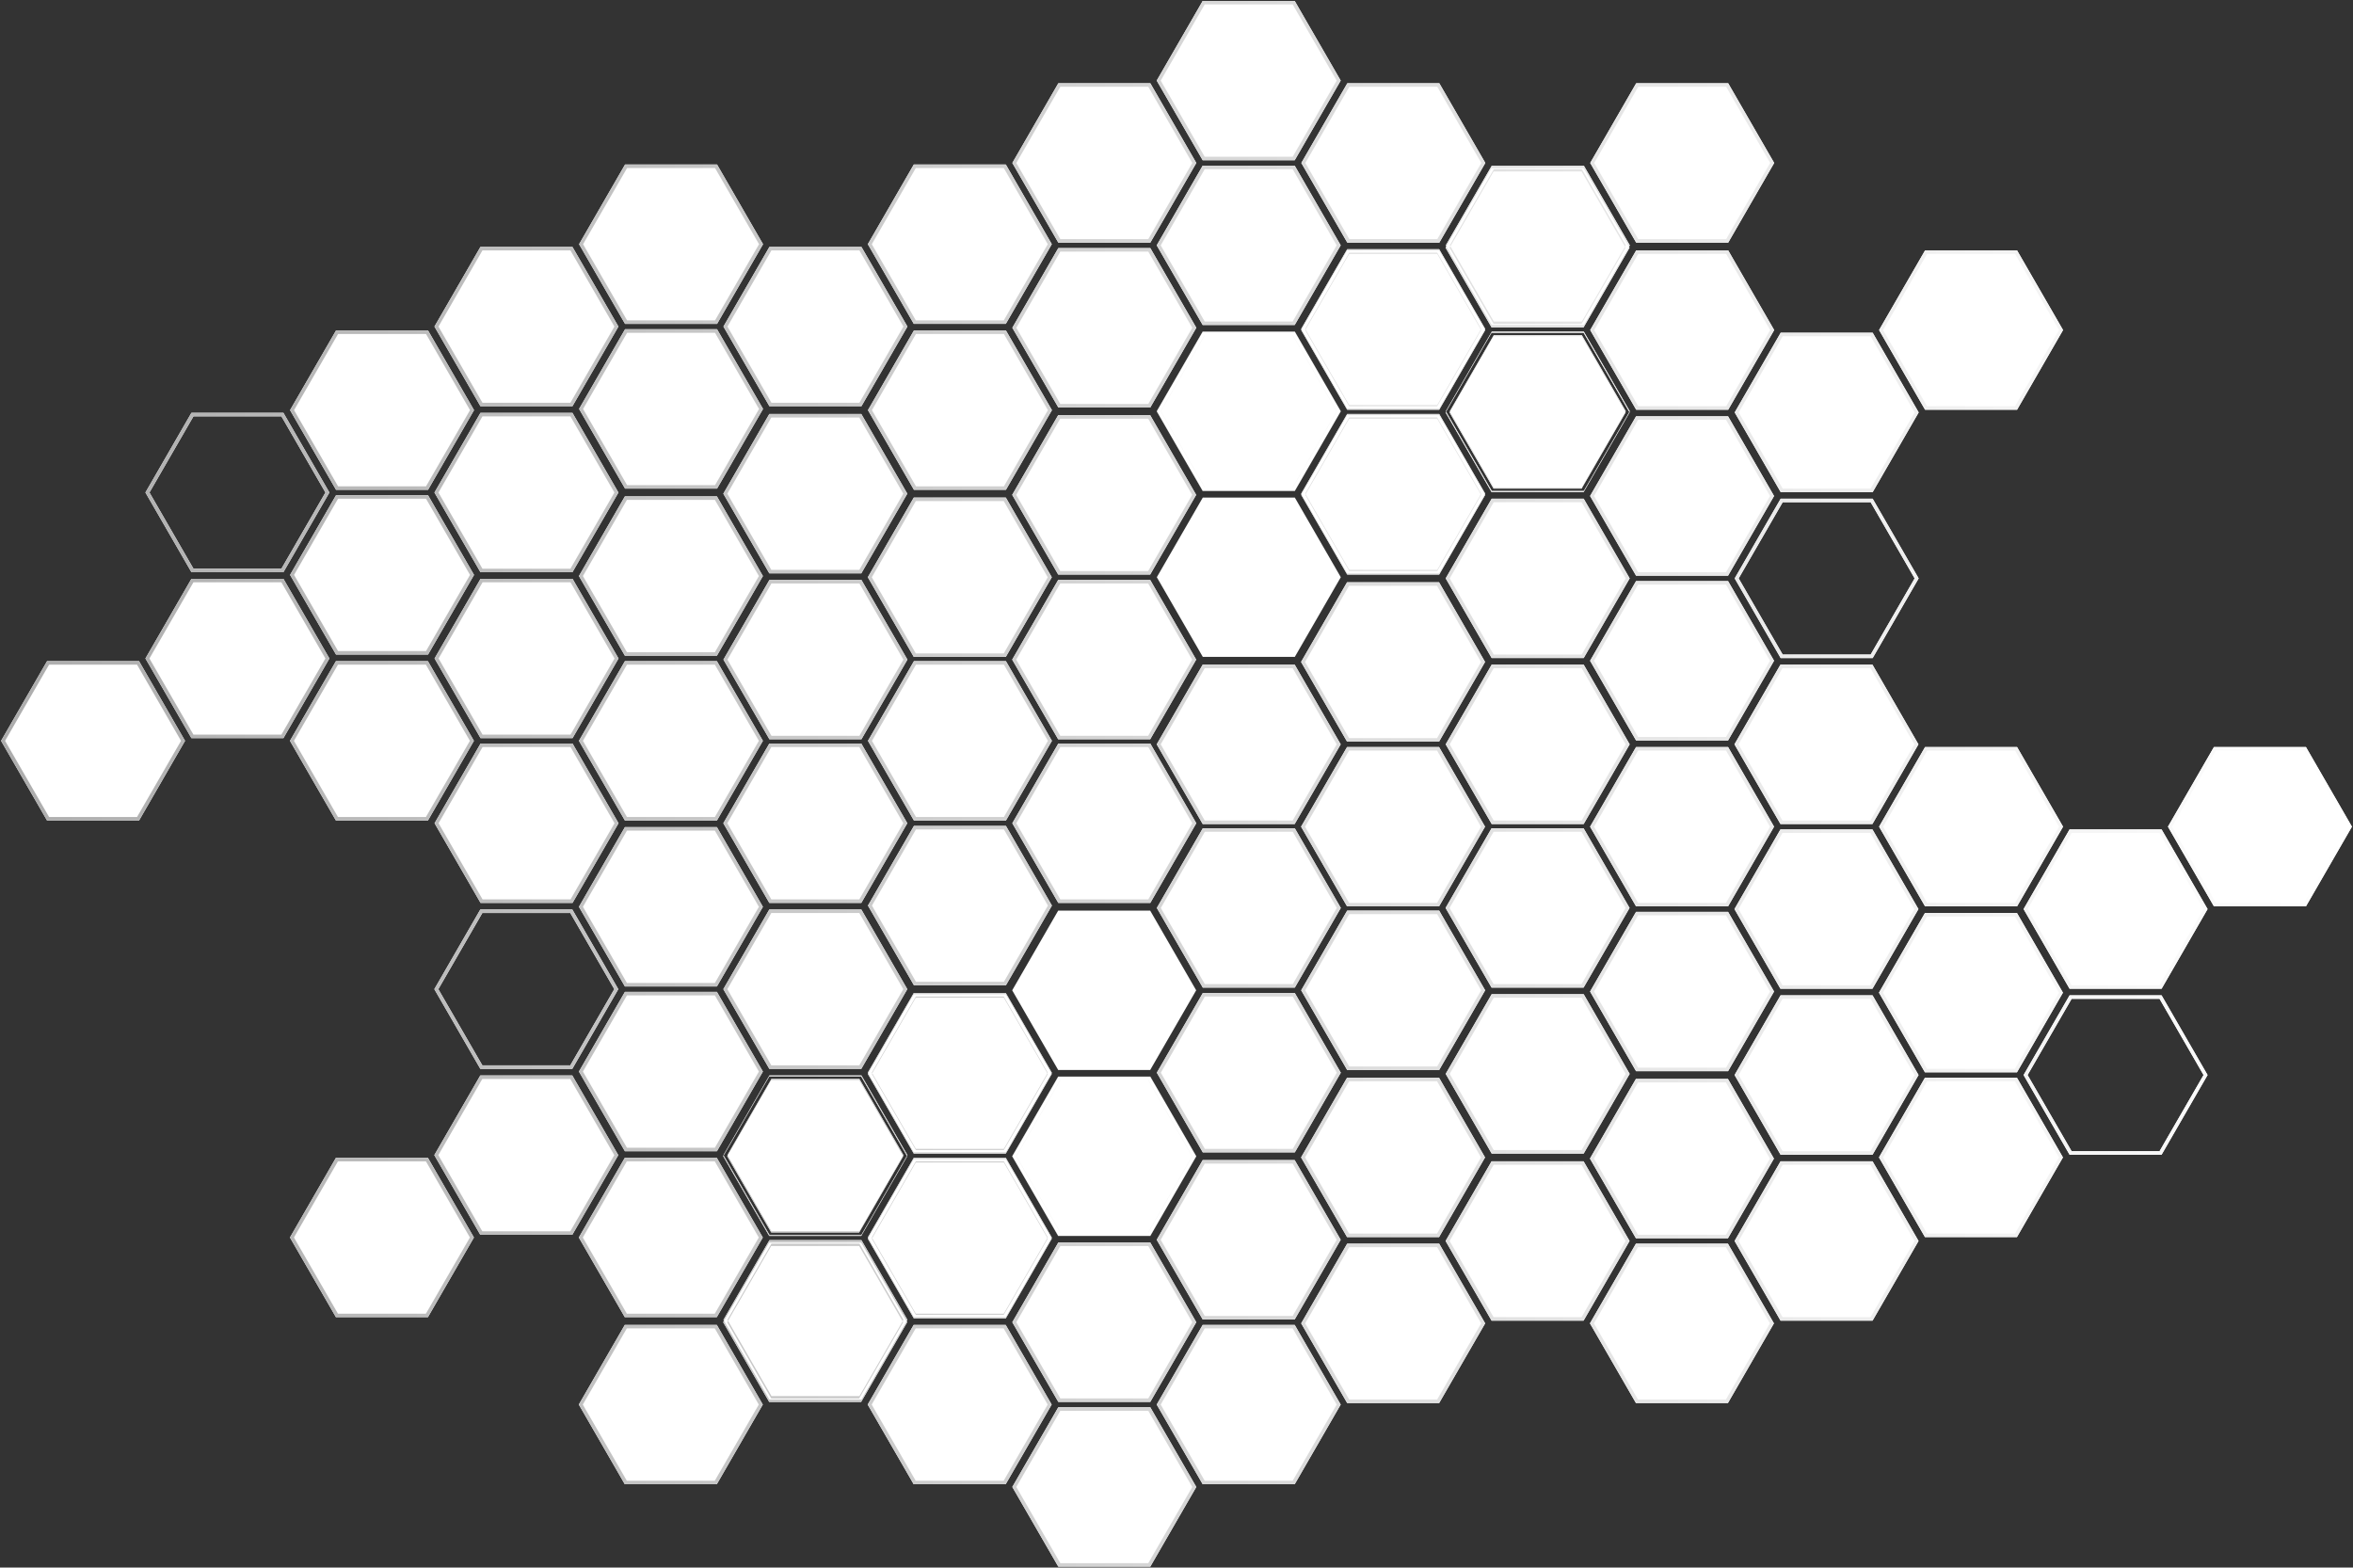 <?xml version="1.0" encoding="UTF-8"?>
<svg id="Layer_2" data-name="Layer 2" xmlns="http://www.w3.org/2000/svg" xmlns:xlink="http://www.w3.org/1999/xlink" viewBox="0 0 639.09 425.77">
  <rect x="0" y="0" width="639.09" height="425.77" fill="#333333" stroke="none"/>
  <defs>
    <style>
      .cls-1 {
        fill: url(#linear-gradient);
      }

      .cls-2 {
        fill: #fff;
      }
    </style>
    <linearGradient id="linear-gradient" x1="638.8" y1="212.88" x2=".29" y2="212.88" gradientUnits="userSpaceOnUse">
      <stop offset="0" stop-color="#fff"/>
      <stop offset="1" stop-color="#adadad"/>
    </linearGradient>
  </defs>
  <g id="Layer_1-2" data-name="Layer 1">
    <g>
      <path class="cls-2" d="M89.47,133.77l-12.49,21.64h-24.99l-12.49-21.64,12.49-21.64h24.99l12.49,21.64ZM76.44,113.08h-23.89l-11.95,20.69,11.95,20.69h23.89l11.95-20.69-11.95-20.69ZM116.26,134.51h-24.99l-12.49,21.64,12.49,21.64h24.99l12.49-21.64-12.49-21.64ZM115.72,135.46h-23.89l-11.95,20.69,11.95,20.69h23.89l11.95-20.69-11.95-20.69ZM116.26,89.76h-24.99l-12.49,21.64,12.49,21.64h24.99l12.49-21.64-12.49-21.64ZM115.72,90.71h-23.89l-11.95,20.69,11.95,20.69h23.89l11.95-20.69-11.95-20.69ZM155.48,112.14h-24.99l-12.49,21.64,12.49,21.64h24.99l12.49-21.64-12.49-21.64ZM154.93,113.08h-23.89l-11.95,20.69,11.95,20.69h23.89l11.95-20.69-11.95-20.69ZM116.23,179.58h-24.99l-12.49,21.64,12.49,21.64h24.99l12.49-21.64-12.49-21.64ZM115.68,180.53h-23.89l-11.95,20.69,11.95,20.69h23.89l11.95-20.69-11.95-20.69ZM155.51,201.96h-24.99l-12.49,21.64,12.49,21.64h24.99l12.49-21.64-12.49-21.64ZM154.96,202.9h-23.89l-11.95,20.69,11.95,20.69h23.89l11.95-20.69-11.95-20.69ZM155.51,157.21h-24.99l-12.49,21.64,12.49,21.64h24.99l12.49-21.64-12.49-21.64ZM154.96,158.16h-23.89l-11.95,20.69,11.95,20.69h23.89l11.95-20.69-11.95-20.69ZM194.72,179.58h-24.99l-12.49,21.64,12.49,21.64h24.99l12.49-21.64-12.49-21.64ZM194.18,180.53h-23.89l-11.95,20.69,11.95,20.69h23.89l11.95-20.69-11.95-20.69ZM37.77,179.58H12.78L.29,201.22l12.49,21.64h24.99l12.49-21.64-12.49-21.64ZM37.22,180.53H13.33l-11.95,20.69,11.95,20.69h23.89l11.95-20.69-11.95-20.69ZM76.98,157.21h-24.99l-12.49,21.64,12.49,21.64h24.99l12.49-21.64-12.49-21.64ZM76.44,158.16h-23.89l-11.95,20.69,11.95,20.69h23.89l11.95-20.69-11.95-20.69ZM194.72,134.82h-24.99l-12.49,21.64,12.49,21.64h24.99l12.49-21.64-12.49-21.64ZM194.18,135.77h-23.89l-11.95,20.69,11.95,20.69h23.89l11.95-20.69-11.95-20.69ZM233.94,112.45h-24.99l-12.49,21.64,12.49,21.64h24.99l12.49-21.64-12.49-21.64ZM233.39,113.39h-23.89l-11.95,20.69,11.95,20.69h23.89l11.95-20.69-11.95-20.69ZM233.97,157.52h-24.99l-12.49,21.64,12.49,21.64h24.99l12.49-21.64-12.49-21.64ZM233.42,158.47h-23.89l-11.95,20.69,11.95,20.69h23.89l11.95-20.69-11.95-20.69ZM155.48,67.06h-24.99l-12.49,21.64,12.49,21.64h24.99l12.49-21.64-12.49-21.64ZM154.93,68.01h-23.89l-11.95,20.69,11.95,20.69h23.89l11.95-20.69-11.95-20.69ZM194.76,89.43h-24.99l-12.49,21.64,12.49,21.64h24.99l12.49-21.64-12.49-21.64ZM194.21,90.38h-23.89l-11.95,20.69,11.95,20.69h23.89l11.95-20.69-11.95-20.69ZM194.76,44.69h-24.99l-12.49,21.64,12.49,21.64h24.99l12.49-21.64-12.49-21.64ZM194.21,45.63h-23.89l-11.95,20.69,11.95,20.69h23.89l11.95-20.69-11.95-20.69ZM233.97,67.06h-24.99l-12.49,21.64,12.49,21.64h24.99l12.49-21.64-12.49-21.64ZM233.42,68.01h-23.89l-11.95,20.69,11.95,20.69h23.89l11.95-20.69-11.95-20.69ZM167.94,268.67l-12.49,21.64h-24.99l-12.49-21.64,12.49-21.64h24.99l12.49,21.64ZM154.9,247.98h-23.89l-11.95,20.69,11.95,20.69h23.89l11.95-20.69-11.95-20.69ZM194.72,269.41h-24.99l-12.49,21.64,12.49,21.64h24.99l12.49-21.64-12.49-21.64ZM194.18,270.35h-23.89l-11.95,20.69,11.95,20.69h23.89l11.95-20.69-11.95-20.69ZM194.72,224.66h-24.99l-12.49,21.64,12.49,21.64h24.99l12.49-21.64-12.49-21.64ZM194.18,225.6h-23.89l-11.95,20.69,11.95,20.69h23.89l11.95-20.69-11.95-20.69ZM233.94,247.03h-24.99l-12.49,21.64,12.49,21.64h24.99l12.49-21.64-12.49-21.64ZM233.39,247.98h-23.89l-11.95,20.69,11.95,20.69h23.89l11.95-20.69-11.95-20.69ZM194.69,314.48h-24.99l-12.49,21.64,12.49,21.64h24.99l12.49-21.64-12.49-21.64ZM194.14,315.43h-23.89l-11.95,20.69,11.95,20.69h23.89l11.95-20.69-11.95-20.69ZM233.97,336.85h-24.99l-12.49,21.64,12.49,21.64h24.99l12.49-21.64-12.49-21.64ZM233.42,337.8h-23.89l-11.95,20.69,11.95,20.69h23.89l11.95-20.69-11.95-20.69ZM233.97,292.11h-24.99l-12.49,21.64,12.49,21.64h24.99l12.49-21.64-12.49-21.64ZM233.42,293.05h-23.89l-11.95,20.69,11.95,20.69h23.89l11.95-20.69-11.95-20.69ZM273.18,314.48h-24.99l-12.49,21.64,12.49,21.64h24.99l12.49-21.64-12.49-21.64ZM272.64,315.43h-23.89l-11.95,20.69,11.95,20.69h23.89l11.95-20.69-11.95-20.69ZM116.23,314.48h-24.99l-12.49,21.64,12.49,21.64h24.99l12.49-21.64-12.49-21.64ZM115.68,315.43h-23.89l-11.95,20.69,11.95,20.69h23.89l11.95-20.69-11.95-20.69ZM155.44,292.11h-24.99l-12.49,21.64,12.49,21.64h24.99l12.49-21.64-12.49-21.64ZM154.9,293.05h-23.89l-11.95,20.69,11.95,20.69h23.89l11.95-20.69-11.95-20.69ZM273.18,269.72h-24.99l-12.49,21.64,12.49,21.64h24.99l12.49-21.64-12.49-21.64ZM272.64,270.66h-23.89l-11.95,20.69,11.95,20.69h23.89l11.95-20.69-11.95-20.69ZM312.4,247.34h-24.99l-12.49,21.64,12.49,21.64h24.99l12.49-21.64-12.49-21.64ZM311.85,248.29h-23.89l-11.95,20.69,11.95,20.69h23.89l11.95-20.69-11.95-20.69ZM312.43,292.42h-24.99l-12.49,21.64,12.49,21.64h24.99l12.49-21.64-12.49-21.64ZM311.88,293.36h-23.89l-11.95,20.69,11.95,20.69h23.89l11.95-20.69-11.95-20.69ZM233.94,201.96h-24.99l-12.49,21.64,12.49,21.64h24.99l12.49-21.64-12.49-21.64ZM233.39,202.9h-23.89l-11.95,20.69,11.95,20.69h23.89l11.95-20.69-11.95-20.69ZM273.22,224.33h-24.99l-12.49,21.64,12.49,21.64h24.99l12.49-21.64-12.49-21.64ZM272.67,225.28h-23.89l-11.95,20.69,11.95,20.69h23.89l11.95-20.69-11.95-20.69ZM273.22,179.58h-24.99l-12.49,21.64,12.49,21.64h24.99l12.49-21.64-12.49-21.64ZM272.67,180.53h-23.89l-11.95,20.69,11.95,20.69h23.89l11.95-20.69-11.95-20.69ZM312.43,201.96h-24.99l-12.49,21.64,12.49,21.64h24.99l12.49-21.64-12.49-21.64ZM311.88,202.9h-23.89l-11.95,20.69,11.95,20.69h23.89l11.95-20.69-11.95-20.69ZM392.69,111.71l12.49-21.64h24.99l12.49,21.64-12.49,21.64h-24.99l-12.49-21.64ZM405.73,132.4h23.89l11.95-20.69-11.95-20.69h-23.89l-11.95,20.69,11.95,20.69ZM365.91,110.98h24.99l12.49-21.64-12.49-21.64h-24.99l-12.49,21.64,12.49,21.64ZM366.45,110.03h23.89l11.95-20.69-11.95-20.69h-23.89l-11.95,20.69,11.95,20.69ZM365.91,155.72h24.99l12.49-21.64-12.49-21.64h-24.99l-12.49,21.64,12.49,21.64ZM366.45,154.78h23.89l11.95-20.69-11.95-20.69h-23.89l-11.95,20.69,11.95,20.69ZM326.69,133.35h24.99l12.49-21.64-12.49-21.64h-24.99l-12.49,21.64,12.49,21.64ZM327.24,132.4h23.89l11.95-20.69-11.95-20.69h-23.89l-11.95,20.69,11.95,20.69ZM365.94,65.9h24.99l12.49-21.64-12.49-21.64h-24.99l-12.49,21.64,12.49,21.64ZM366.49,64.95h23.89l11.95-20.69-11.95-20.69h-23.89l-11.95,20.69,11.95,20.69ZM326.66,43.53h24.99l12.49-21.64L351.65.25h-24.99l-12.49,21.64,12.49,21.64ZM327.21,42.58h23.89l11.95-20.69-11.95-20.69h-23.89l-11.95,20.69,11.95,20.69ZM326.66,88.27h24.99l12.49-21.64-12.49-21.64h-24.99l-12.49,21.64,12.49,21.64ZM327.21,87.33h23.89l11.95-20.69-11.95-20.69h-23.89l-11.95,20.69,11.95,20.69ZM287.45,65.9h24.99l12.49-21.64-12.49-21.64h-24.99l-12.49,21.64,12.49,21.64ZM287.99,64.95h23.89l11.95-20.69-11.95-20.69h-23.89l-11.95,20.69,11.95,20.69ZM444.4,65.9h24.99l12.49-21.64-12.49-21.64h-24.99l-12.49,21.64,12.49,21.64ZM444.95,64.95h23.89l11.95-20.69-11.95-20.69h-23.89l-11.95,20.69,11.95,20.69ZM405.19,88.27h24.99l12.49-21.64-12.49-21.64h-24.99l-12.49,21.64,12.49,21.64ZM405.73,87.33h23.89l11.95-20.69-11.95-20.69h-23.89l-11.95,20.69,11.95,20.69ZM287.45,110.66h24.99l12.49-21.64-12.49-21.64h-24.99l-12.49,21.64,12.49,21.64ZM287.99,109.72h23.89l11.95-20.69-11.95-20.69h-23.89l-11.95,20.69,11.95,20.69ZM248.23,133.04h24.99l12.49-21.64-12.49-21.64h-24.99l-12.49,21.64,12.49,21.64ZM248.78,132.09h23.89l11.95-20.69-11.95-20.69h-23.89l-11.95,20.69,11.95,20.69ZM248.2,87.96h24.99l12.49-21.64-12.49-21.64h-24.99l-12.49,21.64,12.49,21.64ZM248.74,87.02h23.89l11.95-20.69-11.95-20.69h-23.89l-11.95,20.69,11.95,20.69ZM326.69,178.42h24.99l12.49-21.64-12.49-21.64h-24.99l-12.49,21.64,12.49,21.64ZM327.24,177.48h23.89l11.95-20.69-11.95-20.69h-23.89l-11.95,20.69,11.95,20.69ZM287.41,156.05h24.99l12.49-21.64-12.49-21.64h-24.99l-12.49,21.64,12.49,21.64ZM287.96,155.1h23.89l11.95-20.69-11.95-20.69h-23.89l-11.95,20.69,11.95,20.69ZM287.41,200.8h24.99l12.49-21.64-12.49-21.64h-24.99l-12.49,21.64,12.49,21.64ZM287.96,199.85h23.89l11.95-20.69-11.95-20.69h-23.89l-11.95,20.69,11.95,20.69ZM248.2,178.42h24.99l12.49-21.64-12.49-21.64h-24.99l-12.49,21.64,12.49,21.64ZM248.74,177.48h23.89l11.95-20.69-11.95-20.69h-23.89l-11.95,20.69,11.95,20.69ZM549.62,291.99l12.49-21.64h24.99l12.49,21.64-12.49,21.64h-24.99l-12.49-21.64ZM562.66,312.68h23.89l11.95-20.69-11.95-20.69h-23.89l-11.95,20.69,11.95,20.69ZM522.83,291.26h24.99l12.49-21.64-12.49-21.64h-24.99l-12.49,21.64,12.49,21.64ZM523.38,290.31h23.89l11.95-20.69-11.95-20.69h-23.89l-11.95,20.69,11.95,20.69ZM522.83,336h24.99l12.49-21.64-12.49-21.64h-24.99l-12.49,21.64,12.49,21.64ZM523.38,335.06h23.89l11.95-20.69-11.95-20.69h-23.89l-11.95,20.69,11.95,20.69ZM483.61,313.63h24.99l12.49-21.64-12.49-21.64h-24.99l-12.49,21.64,12.49,21.64ZM484.16,312.68h23.89l11.95-20.69-11.95-20.69h-23.89l-11.95,20.69,11.95,20.69ZM522.86,246.18h24.99l12.49-21.64-12.49-21.64h-24.99l-12.49,21.64,12.49,21.64ZM523.41,245.24h23.89l11.95-20.69-11.95-20.69h-23.89l-11.95,20.69,11.95,20.69ZM483.58,223.81h24.99l12.49-21.64-12.49-21.64h-24.99l-12.49,21.64,12.49,21.64ZM484.13,222.86h23.89l11.95-20.69-11.95-20.69h-23.89l-11.95,20.69,11.95,20.69ZM483.58,268.56h24.99l12.49-21.64-12.49-21.64h-24.99l-12.49,21.64,12.49,21.64ZM484.13,267.61h23.89l11.95-20.69-11.95-20.69h-23.89l-11.95,20.69,11.95,20.69ZM444.37,246.18h24.99l12.49-21.64-12.49-21.64h-24.99l-12.49,21.64,12.49,21.64ZM444.91,245.24h23.89l11.95-20.69-11.95-20.69h-23.89l-11.95,20.69,11.95,20.69ZM601.32,246.18h24.99l12.49-21.64-12.49-21.64h-24.99l-12.49,21.64,12.49,21.64ZM601.87,245.24h23.89l11.95-20.69-11.95-20.69h-23.89l-11.95,20.69,11.95,20.69ZM562.11,268.56h24.99l12.49-21.64-12.49-21.64h-24.99l-12.49,21.64,12.49,21.64ZM562.66,267.61h23.89l11.95-20.69-11.95-20.69h-23.89l-11.95,20.69,11.95,20.69ZM444.37,290.95h24.99l12.49-21.64-12.49-21.64h-24.99l-12.49,21.64,12.49,21.64ZM444.91,290h23.89l11.95-20.69-11.95-20.69h-23.89l-11.95,20.69,11.95,20.69ZM405.15,313.32h24.99l12.49-21.64-12.49-21.64h-24.99l-12.49,21.64,12.49,21.64ZM405.7,312.37h23.89l11.95-20.69-11.95-20.69h-23.89l-11.95,20.69,11.95,20.69ZM405.12,268.25h24.99l12.49-21.64-12.49-21.64h-24.99l-12.49,21.64,12.49,21.64ZM405.67,267.3h23.89l11.95-20.69-11.95-20.69h-23.89l-11.95,20.69,11.95,20.69ZM483.61,358.7h24.99l12.49-21.64-12.49-21.64h-24.99l-12.49,21.64,12.49,21.64ZM484.16,357.76h23.89l11.95-20.69-11.95-20.69h-23.89l-11.95,20.69,11.95,20.69ZM444.33,336.33h24.99l12.49-21.64-12.49-21.64h-24.99l-12.49,21.64,12.49,21.64ZM444.88,335.38h23.89l11.95-20.69-11.95-20.69h-23.89l-11.95,20.69,11.95,20.69ZM444.33,381.08h24.99l12.49-21.64-12.49-21.64h-24.99l-12.49,21.64,12.49,21.64ZM444.88,380.13h23.89l11.95-20.69-11.95-20.69h-23.89l-11.95,20.69,11.95,20.69ZM405.12,358.7h24.99l12.49-21.64-12.49-21.64h-24.99l-12.49,21.64,12.49,21.64ZM405.67,357.76h23.89l11.95-20.69-11.95-20.69h-23.89l-11.95,20.69,11.95,20.69ZM471.15,157.1l12.49-21.64h24.99l12.49,21.64-12.49,21.64h-24.99l-12.49-21.64ZM484.19,177.79h23.89l11.95-20.69-11.95-20.69h-23.89l-11.95,20.69,11.95,20.69ZM444.37,156.36h24.99l12.49-21.64-12.49-21.64h-24.99l-12.49,21.64,12.49,21.64ZM444.91,155.41h23.89l11.95-20.69-11.95-20.69h-23.89l-11.95,20.69,11.95,20.69ZM444.37,201.11h24.99l12.49-21.64-12.49-21.64h-24.99l-12.49,21.64,12.49,21.64ZM444.91,200.16h23.89l11.95-20.69-11.95-20.69h-23.89l-11.95,20.69,11.95,20.69ZM405.15,178.73h24.99l12.49-21.64-12.49-21.64h-24.99l-12.49,21.64,12.49,21.64ZM405.7,177.79h23.89l11.95-20.69-11.95-20.69h-23.89l-11.95,20.69,11.95,20.69ZM444.4,111.29h24.99l12.49-21.64-12.49-21.64h-24.99l-12.49,21.64,12.49,21.64ZM444.95,110.34h23.89l11.95-20.69-11.95-20.69h-23.89l-11.95,20.69,11.95,20.69ZM405.12,88.91h24.99l12.49-21.64-12.49-21.64h-24.99l-12.49,21.64,12.49,21.64ZM405.67,87.97h23.89l11.95-20.69-11.95-20.69h-23.89l-11.95,20.69,11.95,20.69ZM405.12,133.66h24.99l12.49-21.64-12.49-21.64h-24.99l-12.49,21.64,12.49,21.64ZM405.67,132.71h23.89l11.95-20.69-11.95-20.69h-23.89l-11.95,20.69,11.95,20.69ZM365.91,111.29h24.99l12.49-21.64-12.49-21.64h-24.99l-12.49,21.64,12.49,21.64ZM366.45,110.34h23.89l11.95-20.69-11.95-20.69h-23.89l-11.95,20.69,11.95,20.69ZM522.86,111.29h24.99l12.49-21.64-12.49-21.64h-24.99l-12.49,21.64,12.49,21.64ZM523.41,110.34h23.89l11.95-20.69-11.95-20.69h-23.89l-11.95,20.69,11.95,20.69ZM483.65,133.66h24.99l12.49-21.64-12.49-21.64h-24.99l-12.49,21.64,12.49,21.64ZM484.19,132.71h23.89l11.95-20.69-11.95-20.69h-23.89l-11.95,20.69,11.95,20.69ZM365.91,156.05h24.99l12.49-21.64-12.49-21.64h-24.99l-12.49,21.64,12.49,21.64ZM366.45,155.1h23.89l11.95-20.69-11.95-20.69h-23.89l-11.95,20.69,11.95,20.69ZM326.69,178.42h24.99l12.49-21.64-12.49-21.64h-24.99l-12.49,21.64,12.49,21.64ZM327.24,177.48h23.89l11.95-20.69-11.95-20.69h-23.89l-11.95,20.69,11.95,20.69ZM326.66,133.35h24.99l12.49-21.64-12.49-21.64h-24.99l-12.49,21.64,12.49,21.64ZM327.21,132.4h23.89l11.95-20.69-11.95-20.69h-23.89l-11.95,20.69,11.95,20.69ZM405.15,223.81h24.99l12.49-21.64-12.49-21.64h-24.99l-12.49,21.64,12.49,21.64ZM405.7,222.86h23.89l11.95-20.69-11.95-20.69h-23.89l-11.95,20.69,11.95,20.69ZM365.87,201.43h24.99l12.49-21.64-12.49-21.64h-24.99l-12.49,21.64,12.49,21.64ZM366.42,200.49h23.89l11.95-20.69-11.95-20.69h-23.89l-11.95,20.69,11.95,20.69ZM365.87,246.18h24.99l12.49-21.64-12.49-21.64h-24.99l-12.49,21.64,12.49,21.64ZM366.42,245.24h23.89l11.95-20.69-11.95-20.69h-23.89l-11.95,20.69,11.95,20.69ZM326.66,223.81h24.99l12.49-21.64-12.49-21.64h-24.99l-12.49,21.64,12.49,21.64ZM327.21,222.86h23.89l11.95-20.69-11.95-20.69h-23.89l-11.95,20.69,11.95,20.69ZM246.4,314.05l-12.49,21.64h-24.99l-12.49-21.64,12.49-21.64h24.99l12.49,21.64ZM233.36,293.36h-23.89l-11.95,20.69,11.95,20.69h23.89l11.95-20.69-11.95-20.69ZM273.18,314.79h-24.99l-12.49,21.64,12.49,21.64h24.99l12.49-21.64-12.49-21.64ZM272.64,315.74h-23.89l-11.95,20.69,11.95,20.69h23.89l11.95-20.69-11.95-20.69ZM273.18,270.04h-24.99l-12.49,21.64,12.49,21.64h24.99l12.49-21.64-12.49-21.64ZM272.64,270.99h-23.89l-11.95,20.69,11.95,20.69h23.89l11.95-20.69-11.95-20.69ZM312.4,292.42h-24.99l-12.49,21.64,12.49,21.64h24.99l12.49-21.64-12.49-21.64ZM311.85,293.36h-23.89l-11.95,20.69,11.95,20.69h23.89l11.95-20.69-11.95-20.69ZM273.15,359.86h-24.99l-12.49,21.64,12.49,21.64h24.99l12.49-21.64-12.49-21.64ZM272.6,360.81h-23.89l-11.95,20.69,11.95,20.69h23.89l11.95-20.69-11.95-20.69ZM312.43,382.24h-24.99l-12.49,21.64,12.49,21.64h24.99l12.49-21.64-12.49-21.64ZM311.88,383.18h-23.89l-11.95,20.69,11.95,20.69h23.89l11.95-20.69-11.95-20.69ZM312.43,337.49h-24.99l-12.49,21.64,12.49,21.64h24.99l12.49-21.64-12.49-21.64ZM311.88,338.44h-23.89l-11.95,20.69,11.95,20.69h23.89l11.95-20.69-11.95-20.69ZM351.65,359.86h-24.99l-12.49,21.64,12.49,21.64h24.99l12.49-21.64-12.49-21.64ZM351.1,360.81h-23.89l-11.95,20.69,11.95,20.69h23.89l11.95-20.69-11.95-20.69ZM194.69,359.86h-24.99l-12.49,21.64,12.49,21.64h24.99l12.49-21.64-12.49-21.64ZM194.14,360.81h-23.89l-11.95,20.69,11.95,20.69h23.89l11.95-20.69-11.95-20.69ZM233.9,337.49h-24.99l-12.49,21.64,12.49,21.64h24.99l12.49-21.64-12.49-21.64ZM233.36,338.44h-23.89l-11.95,20.69,11.95,20.69h23.89l11.95-20.69-11.95-20.69ZM351.65,315.1h-24.99l-12.49,21.64,12.49,21.64h24.99l12.49-21.64-12.49-21.64ZM351.1,316.05h-23.89l-11.95,20.69,11.95,20.69h23.89l11.95-20.69-11.95-20.69ZM390.86,292.73h-24.99l-12.49,21.64,12.49,21.64h24.99l12.49-21.64-12.49-21.64ZM390.31,293.67h-23.89l-11.95,20.69,11.95,20.69h23.89l11.95-20.69-11.95-20.69ZM390.89,337.8h-24.99l-12.49,21.64,12.49,21.64h24.99l12.49-21.64-12.49-21.64ZM390.35,338.75h-23.89l-11.95,20.69,11.95,20.69h23.89l11.95-20.69-11.95-20.69ZM312.4,247.34h-24.99l-12.49,21.64,12.49,21.64h24.99l12.49-21.64-12.49-21.64ZM311.85,248.29h-23.89l-11.95,20.69,11.95,20.69h23.89l11.95-20.69-11.95-20.69ZM351.68,269.72h-24.99l-12.49,21.64,12.49,21.64h24.99l12.49-21.64-12.49-21.64ZM351.13,270.66h-23.89l-11.95,20.69,11.95,20.69h23.89l11.95-20.69-11.95-20.69ZM351.68,224.97h-24.99l-12.49,21.64,12.49,21.64h24.99l12.49-21.64-12.49-21.64ZM351.13,225.91h-23.89l-11.95,20.69,11.95,20.69h23.89l11.95-20.69-11.95-20.69ZM390.89,247.34h-24.99l-12.49,21.64,12.49,21.64h24.99l12.49-21.64-12.49-21.64ZM390.35,248.29h-23.89l-11.95,20.69,11.95,20.69h23.89l11.95-20.69-11.95-20.69Z"/>
      <path class="cls-1" d="M351.65.25h-24.99l-12.49,21.64,12.49,21.64h24.99l12.49-21.64L351.65.25h0ZM327.21,42.58l-11.95-20.69,11.95-20.69h23.89l11.95,20.69-11.95,20.69h-23.89ZM469.39,22.62h-24.99l-12.49,21.64,12.49,21.64h24.99l12.49-21.64-12.49-21.64h0ZM444.95,64.95l-11.95-20.69,11.95-20.69h23.89l11.95,20.69-11.95,20.69h-23.89ZM390.93,22.62h-24.99l-12.49,21.64,12.49,21.64h24.99l12.49-21.64-12.49-21.64h0ZM366.49,64.95l-11.95-20.69,11.95-20.69h23.89l11.95,20.69-11.95,20.69h-23.89ZM312.43,22.62h-24.99l-12.49,21.64,12.49,21.64h24.99l12.49-21.64-12.49-21.64h0ZM287.99,64.95l-11.95-20.69,11.95-20.69h23.89l11.95,20.69-11.95,20.69h-23.89ZM273.18,44.69h-24.99l-12.49,21.64,12.49,21.64h24.99l12.49-21.64-12.49-21.64h0ZM248.74,87.02l-11.95-20.69,11.95-20.69h23.89l11.95,20.69-11.95,20.69h-23.89ZM194.76,44.69h-24.99l-12.49,21.64,12.49,21.64h24.99l12.49-21.64-12.49-21.64h0ZM170.32,87.02l-11.95-20.69,11.95-20.69h23.89l11.95,20.69-11.95,20.69h-23.89ZM430.17,45h-24.99l-12.49,21.64.15.26,12.28-21.26h24.99l12.34,21.38.22-.38-12.49-21.64h0ZM351.65,45h-24.99l-12.49,21.64,12.49,21.64h24.99l12.49-21.64-12.49-21.64h0ZM327.21,87.33l-11.95-20.69,11.95-20.69h23.89l11.95,20.69-11.95,20.69h-23.89ZM429.63,45.94h-23.89l-11.95,20.69.15.26,11.73-20.32h23.89l11.8,20.43.22-.38-11.95-20.69h0ZM393.94,66.9l-.22.38,11.95,20.69h23.89l11.95-20.69-.15-.26-11.73,20.32h-23.89l-11.8-20.43h0ZM392.84,66.9l-.22.38,12.49,21.64h24.99l12.49-21.64-.15-.26-12.28,21.26h-24.99l-12.34-21.38h0ZM233.97,67.06h-24.99l-12.49,21.64,12.49,21.64h24.99l12.49-21.64-12.49-21.64h0ZM209.53,109.39l-11.95-20.69,11.95-20.69h23.89l11.95,20.69-11.95,20.69h-23.89ZM155.48,67.06h-24.99l-12.49,21.64,12.49,21.64h24.99l12.49-21.64-12.49-21.64h0ZM131.04,109.39l-11.95-20.69,11.95-20.69h23.89l11.95,20.69-11.95,20.69h-23.89ZM312.43,67.39h-24.99l-12.49,21.64,12.49,21.64h24.99l12.49-21.64-12.49-21.64h0ZM287.99,109.72l-11.95-20.69,11.95-20.69h23.89l11.95,20.69-11.95,20.69h-23.89ZM390.89,67.7h-24.99l-12.49,21.64.09.16,12.4-21.48h24.99l12.4,21.48.09-.16-12.49-21.64h0ZM547.85,68.01h-24.99l-12.49,21.64,12.49,21.64h24.99l12.49-21.64-12.49-21.64h0ZM523.41,110.34l-11.95-20.69,11.95-20.69h23.89l11.95,20.69-11.95,20.69h-23.89ZM469.39,68.01h-24.99l-12.49,21.64,12.49,21.64h24.99l12.49-21.64-12.49-21.64h0ZM444.95,110.34l-11.95-20.69,11.95-20.69h23.89l11.95,20.69-11.95,20.69h-23.89ZM390.35,68.64h-23.89l-11.95,20.69.09.16,11.86-20.54h23.89l11.86,20.54.09-.16-11.95-20.69h0ZM194.76,89.43h-24.99l-12.49,21.64,12.49,21.64h24.99l12.49-21.64-12.49-21.64h0ZM170.32,131.77l-11.95-20.69,11.95-20.69h23.89l11.95,20.69-11.95,20.69h-23.89ZM403.3,89.49l-12.4,21.48h-24.99l-12.4-21.48-.09.16,12.49,21.64h24.99l12.49-21.64-.09-.16h0ZM402.2,89.49l-11.86,20.54h-23.89l-11.86-20.54-.09.16,11.95,20.69h23.89l11.95-20.69-.09-.16h0ZM273.22,89.76h-24.99l-12.49,21.64,12.49,21.64h24.99l12.49-21.64-12.49-21.64h0ZM248.78,132.09l-11.95-20.69,11.95-20.69h23.89l11.95,20.69-11.95,20.69h-23.89ZM116.26,89.76h-24.99l-12.49,21.64,12.49,21.64h24.99l12.49-21.64-12.49-21.64h0ZM91.82,132.09l-11.95-20.69,11.95-20.69h23.89l11.95,20.69-11.95,20.69h-23.89ZM430.17,90.07h-24.99l-12.49,21.64.06.1,12.37-21.43h24.99l12.44,21.54.12-.21-12.49-21.64h0ZM351.68,90.07h-24.99,24.95l12.49,21.64-12.49,21.64h.03l12.49-21.64-12.49-21.64h0ZM326.69,90.07h-.03l-12.49,21.64,12.49,21.64h24.99-24.95l-12.49-21.64,12.49-21.64h0ZM508.63,90.38h-24.99l-12.49,21.64,12.49,21.64h24.99l12.49-21.64-12.49-21.64h0ZM484.19,132.71l-11.95-20.69,11.95-20.69h23.89l11.95,20.69-11.95,20.69h-23.89ZM429.63,91.02h-23.89l-11.95,20.69.06.1,11.82-20.48h23.89l11.89,20.59.12-.21-11.95-20.69h0ZM351.13,91.02h-23.89,23.86l11.95,20.69-11.95,20.69h.03l11.95-20.69-11.95-20.69h0ZM327.24,91.02h-.03l-11.95,20.69,11.95,20.69h23.89-23.86l-11.95-20.69,11.95-20.69h0ZM393.84,111.81l-.12.21,11.95,20.69h23.89l11.95-20.69-.06-.1-11.82,20.48h-23.89l-11.89-20.59h0ZM392.75,111.81l-.12.21,12.49,21.64h24.99l12.49-21.64-.06-.1-12.37,21.43h-24.99l-12.44-21.54h0ZM155.48,112.14h-24.99l-12.49,21.64,12.49,21.64h24.99l12.49-21.64-12.49-21.64h0ZM131.04,154.47l-11.95-20.69,11.95-20.69h23.89l11.95,20.69-11.95,20.69h-23.89ZM76.98,112.14h-24.99l-12.49,21.64,12.49,21.64h24.99l12.49-21.64-12.49-21.64h0ZM52.54,154.47l-11.95-20.69,11.95-20.69h23.89l11.95,20.69-11.95,20.69h-23.89ZM390.89,112.45h-24.99l-12.49,21.64.09.16,12.4-21.48h24.99l12.4,21.48.09-.16-12.49-21.64h0ZM233.94,112.45h-24.99l-12.49,21.64,12.49,21.64h24.99l12.49-21.64-12.49-21.64h0ZM209.5,154.78l-11.95-20.69,11.95-20.69h23.89l11.95,20.69-11.95,20.69h-23.89ZM312.4,112.77h-24.99l-12.49,21.64,12.49,21.64h24.99l12.49-21.64-12.49-21.64h0ZM287.96,155.1l-11.95-20.69,11.95-20.69h23.89l11.95,20.69-11.95,20.69h-23.89ZM469.35,113.08h-24.99l-12.49,21.64,12.49,21.64h24.99l12.49-21.64-12.49-21.64h0ZM444.91,155.41l-11.95-20.69,11.95-20.69h23.89l11.95,20.69-11.95,20.69h-23.89ZM390.35,113.39h-23.89l-11.95,20.69.09.16,11.85-20.53h23.89l11.85,20.53.09-.16-11.95-20.69h0ZM402.2,134.25l-11.85,20.53h-23.89l-11.85-20.53-.09.16,11.95,20.69h23.89l11.95-20.69-.09-.16h0ZM403.29,134.25l-12.4,21.48h-24.99l-12.4-21.48-.09.16,12.49,21.64h24.99l12.49-21.64-.09-.16h0ZM116.26,134.51h-24.99l-12.49,21.64,12.49,21.64h24.99l12.49-21.64-12.49-21.64h0ZM91.82,176.84l-11.95-20.69,11.95-20.69h23.89l11.95,20.69-11.95,20.69h-23.89ZM194.72,134.82h-24.99l-12.49,21.64,12.49,21.64h24.99l12.49-21.64-12.49-21.64h0ZM170.28,177.15l-11.95-20.69,11.95-20.69h23.89l11.95,20.69-11.95,20.69h-23.89ZM351.68,135.15h-24.99l-12.49,21.64,12.49-21.64h24.99l12.49,21.64-12.49-21.64h0ZM273.18,135.15h-24.99l-12.49,21.64,12.49,21.64h24.99l12.49-21.64-12.49-21.64h0ZM248.74,177.48l-11.95-20.69,11.95-20.69h23.89l11.95,20.69-11.95,20.69h-23.89ZM508.63,135.46h-24.99l-12.49,21.64,12.49,21.64h24.99l12.49-21.64-12.49-21.64h0ZM484.19,177.79l-11.95-20.69,11.95-20.69h23.89l11.95,20.69-11.95,20.69h-23.89ZM430.14,135.46h-24.99l-12.49,21.64,12.49,21.64h24.99l12.49-21.64-12.49-21.64h0ZM405.7,177.79l-11.95-20.69,11.95-20.69h23.89l11.95,20.69-11.95,20.69h-23.89ZM351.13,136.09h-23.89l-11.95,20.69,11.95-20.69h23.89l11.95,20.69-11.95-20.69h0ZM364.17,156.78l-12.49,21.64h-24.99l-12.49-21.64,12.49,21.64h24.99l12.49-21.64h0ZM363.08,156.78l-11.95,20.69h-23.89l-11.95-20.69,11.95,20.69h23.89l11.95-20.69h0ZM155.51,157.21h-24.99l-12.49,21.64,12.49,21.64h24.99l12.49-21.64-12.49-21.64h0ZM131.07,199.54l-11.95-20.69,11.95-20.69h23.89l11.95,20.69-11.95,20.69h-23.89ZM76.98,157.21h-24.99l-12.49,21.64,12.49,21.64h24.99l12.49-21.64-12.49-21.64h0ZM52.54,199.54l-11.95-20.69,11.95-20.69h23.89l11.95,20.69-11.95,20.69h-23.89ZM312.4,157.52h-24.99l-12.49,21.64,12.49,21.64h24.99l12.49-21.64-12.49-21.64h0ZM287.96,199.85l-11.95-20.69,11.95-20.69h23.89l11.95,20.69-11.95,20.69h-23.89ZM233.97,157.52h-24.99l-12.49,21.64,12.49,21.64h24.99l12.49-21.64-12.49-21.64h0ZM209.53,199.85l-11.95-20.69,11.95-20.69h23.89l11.95,20.69-11.95,20.69h-23.89ZM469.35,157.83h-24.99l-12.49,21.64,12.49,21.64h24.99l12.49-21.64-12.49-21.64h0ZM444.91,200.16l-11.95-20.69,11.95-20.69h23.89l11.95,20.69-11.95,20.69h-23.89ZM390.86,158.16h-24.99l-12.49,21.64,12.49,21.64h24.99l12.49-21.64-12.49-21.64h0ZM366.42,200.49l-11.95-20.69,11.95-20.69h23.89l11.95,20.69-11.95,20.69h-23.89ZM273.22,179.58h-24.99l-12.49,21.64,12.49,21.64h24.99l12.49-21.64-12.49-21.64h0ZM248.78,221.91l-11.95-20.69,11.95-20.69h23.89l11.95,20.69-11.95,20.69h-23.89ZM194.72,179.58h-24.99l-12.49,21.64,12.49,21.64h24.99l12.49-21.64-12.49-21.64h0ZM170.28,221.91l-11.95-20.69,11.95-20.69h23.89l11.95,20.69-11.95,20.69h-23.89ZM116.23,179.58h-24.99l-12.49,21.64,12.49,21.64h24.99l12.49-21.64-12.49-21.64h0ZM91.79,221.91l-11.95-20.69,11.95-20.69h23.89l11.95,20.69-11.95,20.69h-23.89ZM37.77,179.58H12.78L.29,201.22l12.49,21.64h24.99l12.49-21.64-12.49-21.64h0ZM13.33,221.91l-11.95-20.69,11.95-20.69h23.89l11.95,20.69-11.95,20.69H13.33ZM508.57,180.53h-24.99l-12.49,21.64,12.49,21.64h24.99l12.49-21.64-12.49-21.64h0ZM484.13,222.86l-11.95-20.69,11.95-20.69h23.89l11.95,20.69-11.95,20.69h-23.89ZM430.14,180.53h-24.99l-12.49,21.64,12.49,21.64h24.99l12.49-21.64-12.49-21.64h0ZM405.7,222.86l-11.95-20.69,11.95-20.69h23.89l11.95,20.69-11.95,20.69h-23.89ZM351.65,180.53h-24.99l-12.49,21.64,12.49,21.64h24.99l12.49-21.64-12.49-21.64h0ZM327.21,222.86l-11.95-20.69,11.95-20.69h23.89l11.95,20.69-11.95,20.69h-23.89ZM312.43,201.96h-24.99l-12.49,21.64,12.49,21.64h24.99l12.49-21.64-12.49-21.64h0ZM287.99,244.29l-11.95-20.69,11.95-20.69h23.89l11.95,20.69-11.95,20.69h-23.89ZM233.94,201.96h-24.99l-12.49,21.64,12.49,21.64h24.99l12.49-21.64-12.49-21.64h0ZM209.5,244.29l-11.95-20.69,11.95-20.69h23.89l11.95,20.69-11.95,20.69h-23.89ZM155.51,201.96h-24.99l-12.49,21.64,12.49,21.64h24.99l12.49-21.64-12.49-21.64h0ZM131.07,244.29l-11.95-20.69,11.95-20.69h23.89l11.95,20.69-11.95,20.69h-23.89ZM626.31,202.9h-24.99l-12.49,21.64,12.49,21.64h24.99l12.49-21.64-12.49-21.64h0ZM601.87,245.24l-11.95-20.69,11.95-20.69h23.89l11.95,20.69-11.95,20.69h-23.89ZM547.85,202.9h-24.99l-12.49,21.64,12.49,21.64h24.99l12.49-21.64-12.49-21.64h0ZM523.41,245.24l-11.95-20.69,11.95-20.69h23.89l11.95,20.69-11.95,20.69h-23.89ZM469.35,202.9h-24.99l-12.49,21.64,12.49,21.64h24.99l12.49-21.64-12.49-21.64h0ZM444.91,245.24l-11.95-20.69,11.95-20.69h23.89l11.95,20.69-11.95,20.69h-23.89ZM390.86,202.9h-24.99l-12.49,21.64,12.49,21.64h24.99l12.49-21.64-12.49-21.64h0ZM366.42,245.24l-11.95-20.69,11.95-20.69h23.89l11.95,20.69-11.95,20.69h-23.89ZM273.22,224.33h-24.99l-12.49,21.64,12.49,21.64h24.99l12.49-21.64-12.49-21.64h0ZM248.78,266.66l-11.95-20.69,11.95-20.69h23.89l11.95,20.69-11.95,20.69h-23.89ZM194.72,224.66h-24.99l-12.49,21.64,12.49,21.64h24.99l12.49-21.64-12.49-21.64h0ZM170.28,266.99l-11.95-20.69,11.95-20.69h23.89l11.95,20.69-11.95,20.69h-23.89ZM430.11,224.97h-24.99l-12.49,21.64,12.49,21.64h24.99l12.49-21.64-12.49-21.64h0ZM405.67,267.3l-11.95-20.69,11.95-20.69h23.89l11.95,20.69-11.95,20.69h-23.89ZM351.68,224.97h-24.99l-12.49,21.64,12.49,21.64h24.99l12.49-21.64-12.49-21.64h0ZM327.24,267.3l-11.95-20.69,11.95-20.69h23.89l11.95,20.69-11.95,20.69h-23.89ZM587.1,225.28h-24.99l-12.49,21.64,12.49,21.64h24.99l12.49-21.64-12.49-21.64h0ZM562.66,267.61l-11.95-20.69,11.95-20.69h23.89l11.95,20.69-11.95,20.69h-23.89ZM508.57,225.28h-24.99l-12.49,21.64,12.49,21.64h24.99l12.49-21.64-12.49-21.64h0ZM484.13,267.61l-11.95-20.69,11.95-20.69h23.89l11.95,20.69-11.95,20.69h-23.89ZM233.94,247.03h-24.99l-12.49,21.64,12.49,21.64h24.99l12.49-21.64-12.49-21.64h0ZM209.5,289.36l-11.95-20.69,11.95-20.69h23.89l11.95,20.69-11.95,20.69h-23.89ZM155.44,247.03h-24.99l-12.49,21.64,12.49,21.64h24.99l12.49-21.64-12.49-21.64h0ZM131,289.36l-11.95-20.69,11.95-20.69h23.89l11.95,20.69-11.95,20.69h-23.89ZM390.89,247.34h-24.99l-12.49,21.64,12.49,21.64h24.99l12.49-21.64-12.49-21.64h0ZM366.45,289.67l-11.95-20.69,11.95-20.69h23.89l11.95,20.69-11.95,20.69h-23.89ZM312.4,247.34h-24.99l-12.49,21.64,12.49-21.64h24.99l12.49,21.64-12.49-21.64h0ZM469.35,247.67h-24.99l-12.49,21.64,12.49,21.64h24.99l12.49-21.64-12.49-21.64h0ZM444.91,290l-11.95-20.69,11.95-20.69h23.89l11.95,20.69-11.95,20.69h-23.89ZM547.82,247.98h-24.99l-12.49,21.64,12.49,21.64h24.99l12.49-21.64-12.49-21.64h0ZM523.38,290.31l-11.95-20.69,11.95-20.69h23.89l11.95,20.69-11.95,20.69h-23.89ZM311.85,248.29h-23.89l-11.95,20.69,11.95-20.69h23.89l11.95,20.69-11.95-20.69h0ZM324.89,268.98l-12.49,21.64h-24.99l-12.49-21.64,12.49,21.64h24.99l12.49-21.64h0ZM323.8,268.98l-11.95,20.69h-23.89l-11.95-20.69,11.95,20.69h23.89l11.95-20.69h0ZM194.72,269.41h-24.99l-12.49,21.64,12.49,21.64h24.99l12.49-21.64-12.49-21.64h0ZM170.28,311.74l-11.95-20.69,11.95-20.69h23.89l11.95,20.69-11.95,20.69h-23.89ZM351.68,269.72h-24.99l-12.49,21.64,12.49,21.64h24.99l12.49-21.64-12.49-21.64h0ZM327.24,312.05l-11.95-20.69,11.95-20.69h23.89l11.95,20.69-11.95,20.69h-23.89ZM273.18,269.72h-24.99l-12.49,21.64.09.16,12.4-21.48h24.99l12.4,21.48.09-.16-12.49-21.64h0ZM430.14,270.04h-24.99l-12.49,21.64,12.49,21.64h24.99l12.49-21.64-12.49-21.64h0ZM405.7,312.37l-11.95-20.69,11.95-20.69h23.89l11.95,20.69-11.95,20.69h-23.89ZM587.1,270.35h-24.99l-12.49,21.64,12.49,21.64h24.99l12.49-21.64-12.49-21.64h0ZM562.66,312.68l-11.95-20.69,11.95-20.69h23.89l11.95,20.69-11.95,20.69h-23.89ZM508.6,270.35h-24.99l-12.49,21.64,12.49,21.64h24.99l12.49-21.64-12.49-21.64h0ZM484.16,312.68l-11.95-20.69,11.95-20.69h23.89l11.95,20.69-11.95,20.69h-23.89ZM272.64,270.66h-23.89l-11.95,20.69.09.16,11.85-20.53h23.89l11.85,20.53.09-.16-11.95-20.69h0ZM285.58,291.52l-12.4,21.48h-24.99l-12.4-21.48-.09.16,12.49,21.64h24.99l12.49-21.64-.09-.16h0ZM284.49,291.52l-11.85,20.53h-23.89l-11.85-20.53-.09.16,11.95,20.69h23.89l11.95-20.69-.09-.16h0ZM233.97,292.11h-24.99l-12.49,21.64.06.1,12.37-21.43h24.99l12.44,21.54.12-.21-12.49-21.64h0ZM155.44,292.11h-24.99l-12.49,21.64,12.49,21.64h24.99l12.49-21.64-12.49-21.64h0ZM131,334.44l-11.95-20.69,11.95-20.69h23.89l11.95,20.69-11.95,20.69h-23.89ZM312.43,292.42h-24.99,24.95l12.49,21.64-12.49,21.64h.03l12.49-21.64-12.49-21.64h0ZM287.45,292.42h-.03l-12.49,21.64,12.49,21.64h24.99-24.95l-12.49-21.64,12.49-21.64h0ZM547.82,292.73h-24.99l-12.49,21.64,12.49,21.64h24.99l12.49-21.64-12.49-21.64h0ZM523.38,335.06l-11.95-20.69,11.95-20.69h23.89l11.95,20.69-11.95,20.69h-23.89ZM390.86,292.73h-24.99l-12.49,21.64,12.49,21.64h24.99l12.49-21.64-12.49-21.64h0ZM366.42,335.06l-11.95-20.69,11.95-20.69h23.89l11.95,20.69-11.95,20.69h-23.89ZM233.42,293.05h-23.89l-11.95,20.69.06.1,11.82-20.48h23.89l11.89,20.59.12-.21-11.95-20.69h0ZM469.32,293.05h-24.99l-12.49,21.64,12.49,21.64h24.99l12.49-21.64-12.49-21.64h0ZM444.88,335.38l-11.95-20.69,11.95-20.69h23.89l11.95,20.69-11.95,20.69h-23.89ZM311.88,293.36h-23.89,23.86l11.95,20.69-11.95,20.69h.03l11.95-20.69-11.95-20.69h0ZM287.99,293.36h-.03l-11.95,20.69,11.95,20.69h23.89-23.86l-11.95-20.69,11.95-20.69h0ZM196.55,313.84l-.12.21,12.49,21.64h24.99l12.49-21.64-.06-.1-12.37,21.43h-24.99l-12.44-21.54h0ZM197.64,313.84l-.12.21,11.95,20.69h23.89l11.95-20.69-.06-.1-11.82,20.48h-23.89l-11.89-20.59h0ZM273.18,314.48h-24.99l-12.49,21.64.09.16,12.4-21.48h24.99l12.4,21.48.09-.16-12.49-21.64h0ZM194.69,314.48h-24.99l-12.49,21.64,12.49,21.64h24.99l12.49-21.64-12.49-21.64h0ZM170.25,356.81l-11.95-20.69,11.95-20.69h23.89l11.95,20.69-11.95,20.69h-23.89ZM116.23,314.48h-24.99l-12.49,21.64,12.49,21.64h24.99l12.49-21.64-12.49-21.64h0ZM91.79,356.81l-11.95-20.69,11.95-20.69h23.89l11.95,20.69-11.95,20.69h-23.89ZM351.65,315.1h-24.99l-12.49,21.64,12.49,21.64h24.99l12.49-21.64-12.49-21.64h0ZM327.21,357.43l-11.95-20.69,11.95-20.69h23.89l11.95,20.69-11.95,20.69h-23.89ZM272.64,315.43h-23.89l-11.95,20.69.09.16,11.86-20.54h23.89l11.86,20.54.09-.16-11.95-20.69h0ZM508.6,315.43h-24.99l-12.49,21.64,12.49,21.64h24.99l12.49-21.64-12.49-21.64h0ZM484.16,357.76l-11.95-20.69,11.95-20.69h23.89l11.95,20.69-11.95,20.69h-23.89ZM430.11,315.43h-24.99l-12.49,21.64,12.49,21.64h24.99l12.49-21.64-12.49-21.64h0ZM405.67,357.76l-11.95-20.69,11.95-20.69h23.89l11.95,20.69-11.95,20.69h-23.89ZM285.59,336.27l-12.4,21.48h-24.99l-12.4-21.48-.09.16,12.49,21.64h24.99l12.49-21.64-.09-.16h0ZM284.49,336.27l-11.86,20.54h-23.89l-11.86-20.54-.09.16,11.95,20.69h23.89l11.95-20.69-.09-.16h0ZM233.97,336.85h-24.99l-12.49,21.64.15.26,12.28-21.26h24.99l12.34,21.38.22-.38-12.49-21.64h0ZM312.43,337.49h-24.99l-12.49,21.64,12.49,21.64h24.99l12.49-21.64-12.49-21.64h0ZM287.99,379.82l-11.95-20.69,11.95-20.69h23.89l11.95,20.69-11.95,20.69h-23.89ZM233.42,337.8h-23.89l-11.95,20.69.15.26,11.73-20.32h23.89l11.8,20.43.22-.38-11.95-20.69h0ZM469.32,337.8h-24.99l-12.49,21.64,12.49,21.64h24.99l12.49-21.64-12.49-21.64h0ZM444.88,380.13l-11.95-20.69,11.95-20.69h23.89l11.95,20.69-11.95,20.69h-23.89ZM390.89,337.8h-24.99l-12.49,21.64,12.49,21.64h24.99l12.49-21.64-12.49-21.64h0ZM366.45,380.13l-11.95-20.69,11.95-20.69h23.89l11.95,20.69-11.95,20.69h-23.89ZM196.64,358.75l-.22.38,12.49,21.64h24.99l12.49-21.64-.15-.26-12.28,21.26h-24.99l-12.34-21.38h0ZM197.74,358.75l-.22.38,11.95,20.69h23.89l11.95-20.69-.15-.26-11.73,20.32h-23.89l-11.8-20.43h0ZM351.65,359.86h-24.99l-12.49,21.64,12.49,21.64h24.99l12.49-21.64-12.49-21.64h0ZM327.21,402.19l-11.95-20.69,11.95-20.69h23.89l11.95,20.69-11.95,20.69h-23.89ZM273.15,359.86h-24.99l-12.49,21.64,12.49,21.64h24.99l12.49-21.64-12.49-21.64h0ZM248.71,402.19l-11.95-20.69,11.95-20.69h23.89l11.95,20.69-11.95,20.69h-23.89ZM194.69,359.86h-24.99l-12.49,21.64,12.49,21.64h24.99l12.49-21.64-12.49-21.64h0ZM170.25,402.19l-11.95-20.69,11.95-20.69h23.89l11.95,20.69-11.95,20.69h-23.89ZM312.43,382.24h-24.99l-12.49,21.64,12.49,21.64h24.99l12.49-21.64-12.49-21.64h0ZM287.99,424.57l-11.95-20.69,11.95-20.69h23.89l11.95,20.69-11.95,20.69h-23.89Z"/>
    </g>
  </g>
</svg>